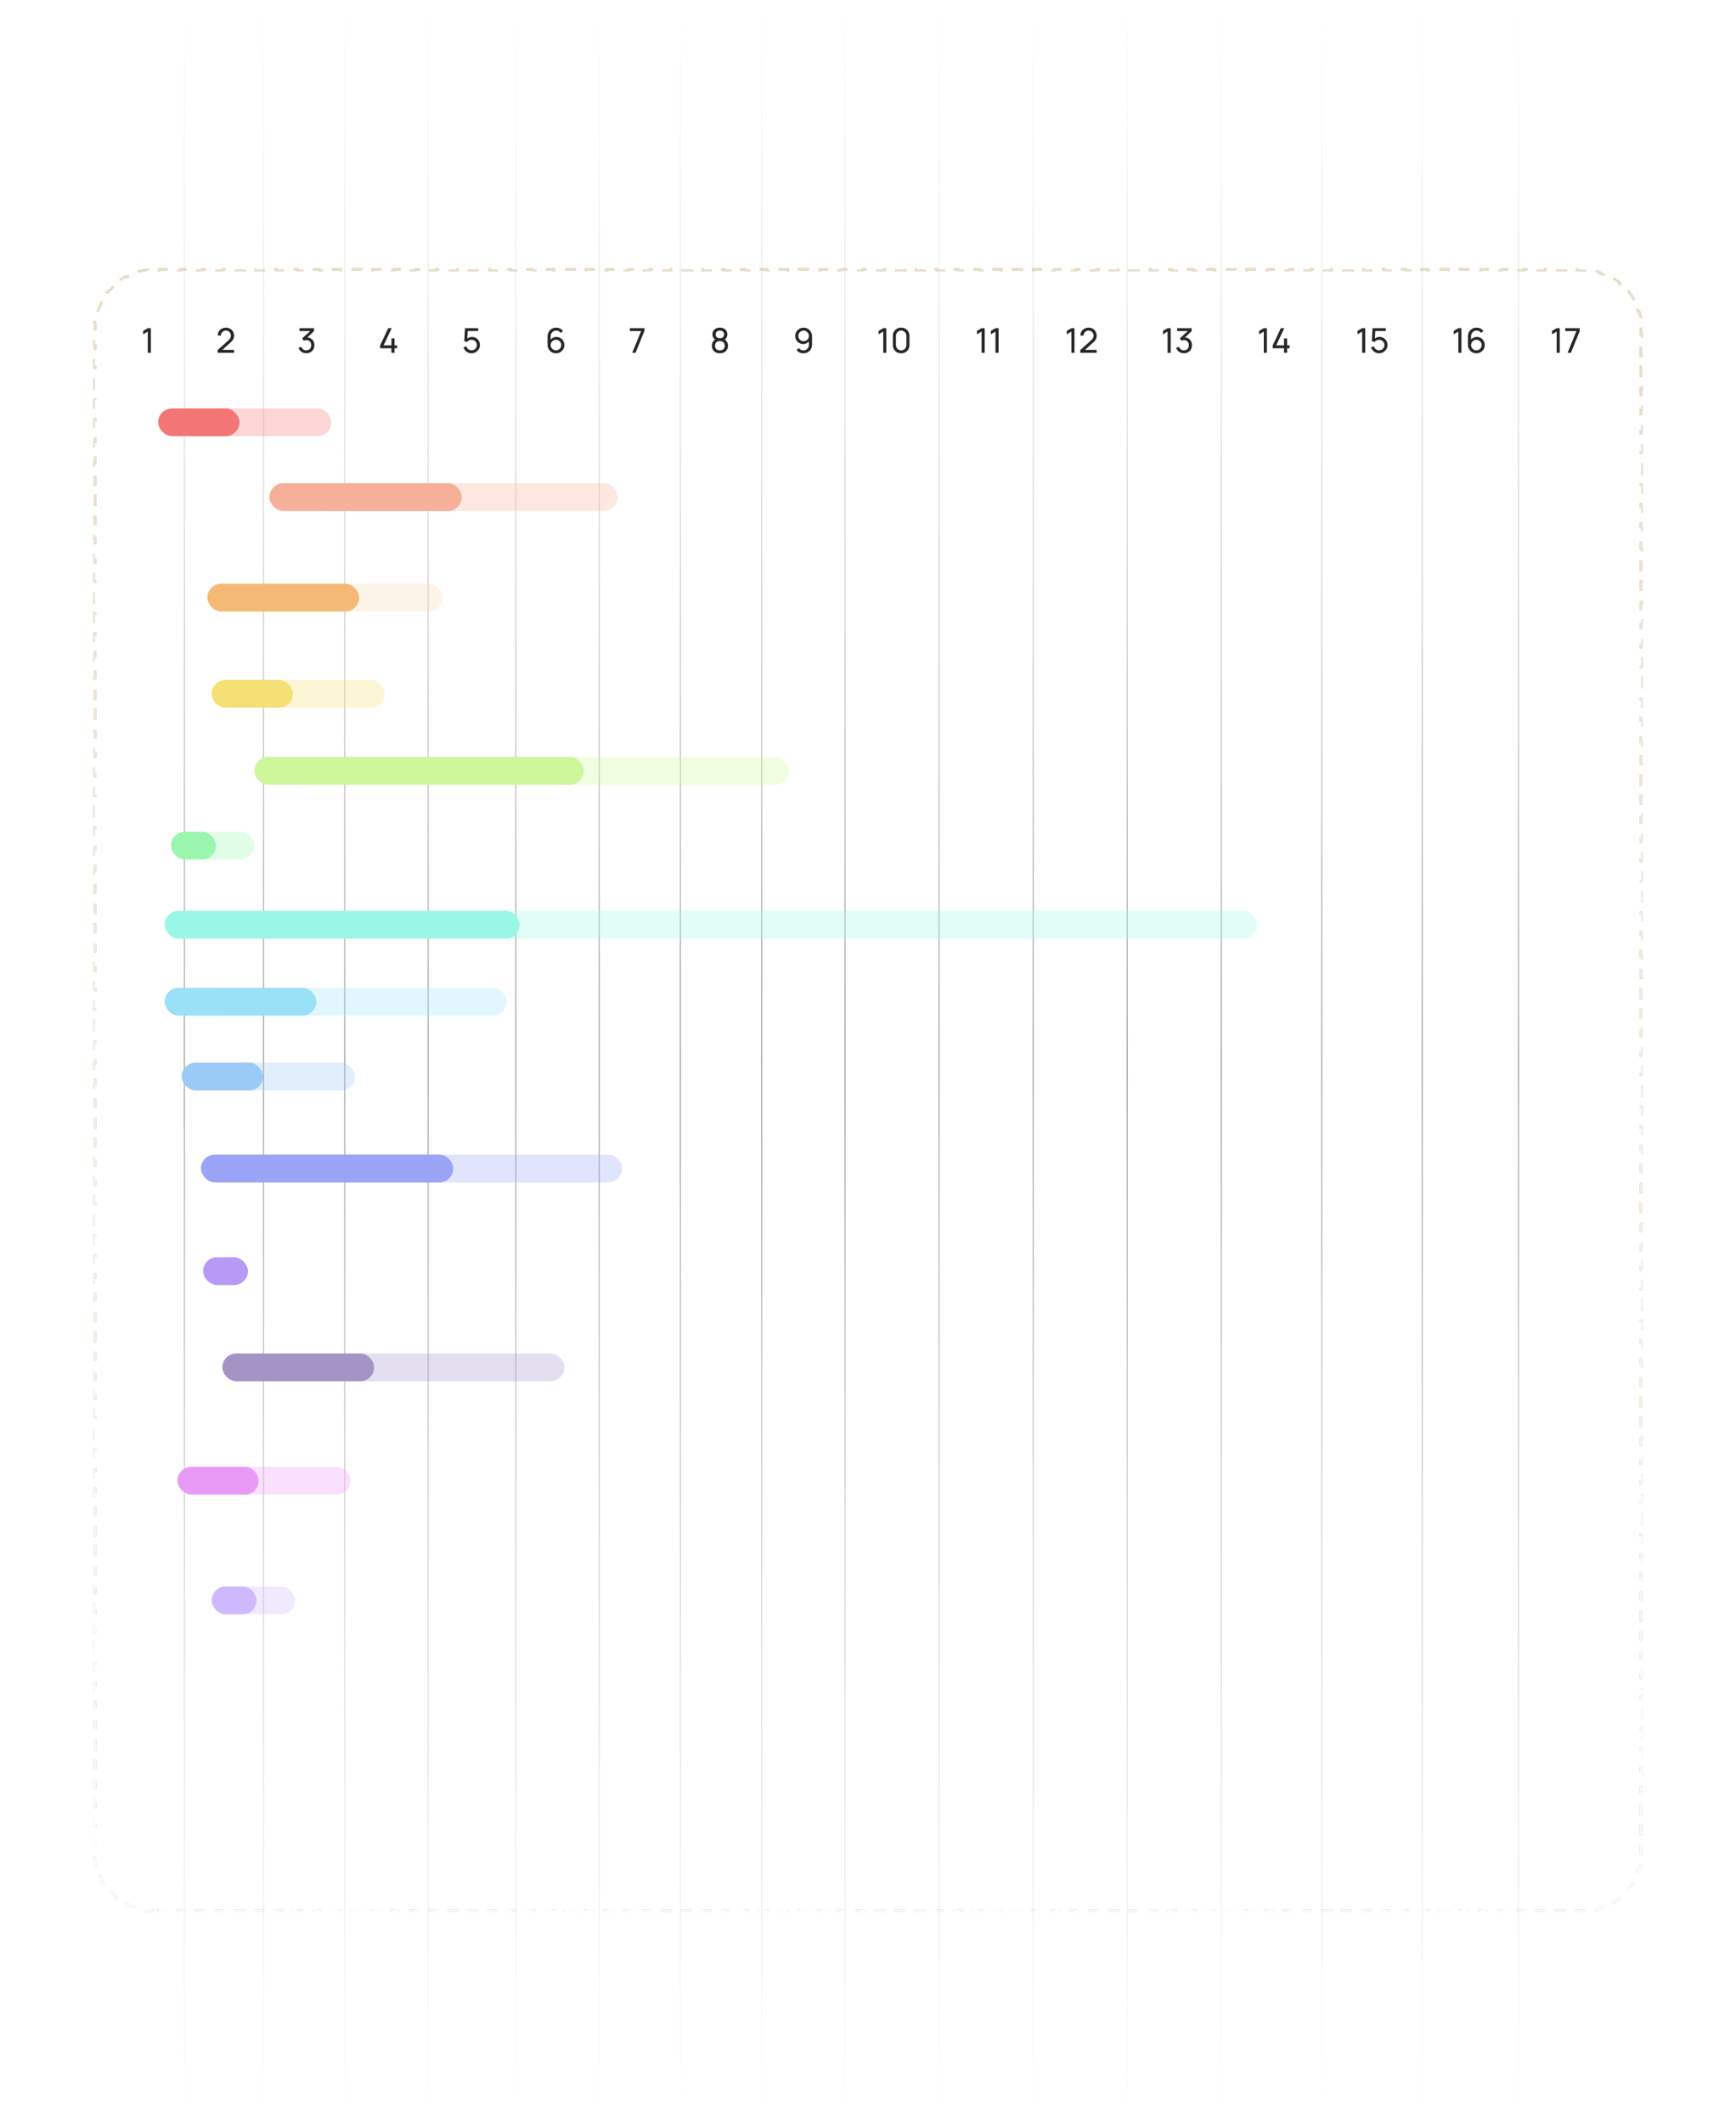 <?xml version="1.0" encoding="UTF-8"?> <svg xmlns="http://www.w3.org/2000/svg" width="812" height="993" viewBox="0 0 812 993" fill="none"> <g filter="url(#filter0_d)"> <path d="M44 164C44 143.013 61.013 126 82 126H730C750.987 126 768 143.013 768 164V856C768 876.987 750.987 894 730 894H82C61.013 894 44 876.987 44 856V164Z" fill="white"></path> </g> <path d="M72 893.5C71.09 893.5 70.19 893.456 69.303 893.369L69.254 893.867C67.4 893.687 65.6 893.325 63.869 892.801L64.014 892.323C62.275 891.796 60.609 891.101 59.035 890.258L58.799 890.699C57.176 889.83 55.648 888.805 54.237 887.645L54.554 887.259C53.162 886.115 51.885 884.838 50.741 883.446L50.355 883.763C49.195 882.352 48.17 880.824 47.301 879.201L47.742 878.965C46.899 877.391 46.204 875.725 45.677 873.986L45.199 874.131C44.675 872.401 44.313 870.6 44.133 868.746L44.63 868.697C44.544 867.81 44.5 866.91 44.5 866V863.493H44V858.479H44.5V853.465H44V848.451H44.5V843.437H44V838.423H44.5V833.408H44V828.394H44.5V823.38H44V818.366H44.5V813.352H44V808.338H44.5V803.324H44V798.31H44.5V793.296H44V788.282H44.5V783.268H44V778.254H44.5V773.239H44V768.225H44.5V763.211H44V758.197H44.5V753.183H44V748.169H44.5V743.155H44V738.141H44.5V733.127H44V728.113H44.5V723.099H44V718.085H44.5V713.07H44V708.056H44.5V703.042H44V698.028H44.5V693.014H44V688H44.5V682.986H44V677.972H44.5V672.958H44V667.944H44.5V662.93H44V657.916H44.5V652.901H44V647.887H44.5V642.873H44V637.859H44.5V632.845H44V627.831H44.5V622.817H44V617.803H44.5V612.789H44V607.775H44.5V602.761H44V597.746H44.5V592.732H44V587.718H44.5V582.704H44V577.69H44.5V572.676H44V567.662H44.5V562.648H44V557.634H44.5V552.62H44V547.605H44.5V542.591H44V537.577H44.5V532.563H44V527.549H44.5V522.535H44V517.521H44.5V512.507H44V507.493H44.5V502.479H44V497.464H44.5V492.45H44V487.436H44.5V482.422H44V477.408H44.5V472.394H44V467.38H44.5V462.366H44V457.352H44.5V452.338H44V447.323H44.5V442.309H44V437.295H44.5V432.281H44V427.267H44.5V422.253H44V417.239H44.5V412.225H44V407.211H44.5V402.197H44V397.182H44.5V392.168H44V387.154H44.5V382.14H44V377.126H44.5V372.112H44V367.098H44.5V362.084H44V357.07H44.5V352.056H44V347.042H44.5V342.027H44V337.013H44.5V331.999H44V326.985H44.5V321.971H44V316.957H44.5V311.943H44V306.929H44.5V301.915H44V296.9H44.5V291.886H44V286.872H44.5V281.858H44V276.844H44.5V271.83H44V266.816H44.5V261.802H44V256.788H44.5V251.774H44V246.76H44.5V241.745H44V236.731H44.5V231.717H44V226.703H44.5V221.689H44V216.675H44.5V211.661H44V206.647H44.5V201.633H44V196.619H44.5V191.604H44V186.59H44.5V181.576H44V176.562H44.5V171.548H44V166.534H44.5V161.52H44V156.506H44.5V154C44.5 153.09 44.544 152.19 44.63 151.303L44.133 151.254C44.313 149.4 44.675 147.599 45.199 145.869L45.677 146.014C46.204 144.275 46.899 142.609 47.742 141.035L47.301 140.799C48.17 139.176 49.195 137.648 50.355 136.237L50.741 136.554C51.885 135.162 53.162 133.885 54.554 132.741L54.237 132.355C55.648 131.195 57.176 130.17 58.798 129.301L59.035 129.742C60.609 128.899 62.275 128.204 64.014 127.677L63.869 127.199C65.6 126.675 67.4 126.313 69.254 126.133L69.303 126.631C70.19 126.544 71.09 126.5 72 126.5H74.493V126H79.478V126.5H84.463V126H89.448V126.5H94.433V126H99.418V126.5H104.403V126H109.388V126.5H114.373V126H119.358V126.5H124.343V126H129.328V126.5H134.313V126H139.298V126.5H144.284V126H149.269V126.5H154.254V126H159.239V126.5H164.224V126H169.209V126.5H174.194V126H179.179V126.5H184.164V126H189.149V126.5H194.134V126H199.119V126.5H204.104V126H209.09V126.5H214.075V126H219.06V126.5H224.045V126H229.03V126.5H234.015V126H239V126.5H243.985V126H248.97V126.5H253.955V126H258.94V126.5H263.925V126H268.91V126.5H273.896V126H278.881V126.5H283.866V126H288.851V126.5H293.836V126H298.821V126.5H303.806V126H308.791V126.5H313.776V126H318.761V126.5H323.746V126H328.731V126.5H333.716V126H338.702V126.5H343.687V126H348.672V126.5H353.657V126H358.642V126.5H363.627V126H368.612V126.5H373.597V126H378.582V126.5H383.567V126H388.552V126.5H393.537V126H398.522V126.5H403.508V126H408.493V126.5H413.478V126H418.463V126.5H423.448V126H428.433V126.5H433.418V126H438.403V126.5H443.388V126H448.373V126.5H453.358V126H458.343V126.5H463.328V126H468.314V126.5H473.299V126H478.284V126.5H483.269V126H488.254V126.5H493.239V126H498.224V126.5H503.209V126H508.194V126.5H513.179V126H518.164V126.5H523.149V126H528.134V126.5H533.12V126H538.105V126.5H543.09V126H548.075V126.5H553.06V126H558.045V126.5H563.03V126H568.015V126.5H573V126H577.985V126.5H582.97V126H587.955V126.5H592.94V126H597.925V126.5H602.911V126H607.896V126.5H612.881V126H617.866V126.5H622.851V126H627.836V126.5H632.821V126H637.806V126.5H642.791V126H647.776V126.5H652.761V126H657.746V126.5H662.731V126H667.716V126.5H672.701V126H677.686V126.5H682.671V126H687.656V126.5H692.641V126H697.626V126.5H702.611V126H707.596V126.5H712.582V126H717.567V126.5H722.552V126H727.537V126.5H732.522V126H737.507V126.5H740C740.91 126.5 741.81 126.544 742.697 126.631L742.745 126.133C744.599 126.313 746.401 126.675 748.131 127.199L747.986 127.677C749.725 128.204 751.391 128.899 752.965 129.742L753.201 129.301C754.824 130.17 756.352 131.195 757.763 132.355L757.446 132.741C758.838 133.885 760.115 135.162 761.259 136.554L761.645 136.237C762.805 137.648 763.83 139.176 764.699 140.799L764.258 141.035C765.101 142.609 765.796 144.275 766.323 146.014L766.801 145.869C767.325 147.599 767.687 149.4 767.867 151.254L767.369 151.303C767.456 152.19 767.5 153.09 767.5 154V156.507H768V161.521H767.5V166.535H768V171.549H767.5V176.563H768V181.577H767.5V186.592H768V191.606H767.5V196.62H768V201.634H767.5V206.648H768V211.662H767.5V216.676H768V221.69H767.5V226.704H768V231.718H767.5V236.732H768V241.746H767.5V246.761H768V251.775H767.5V256.789H768V261.803H767.5V266.817H768V271.831H767.5V276.845H768V281.859H767.5V286.873H768V291.887H767.5V296.901H768V301.915H767.5V306.93H768V311.944H767.5V316.958H768V321.972H767.5V326.986H768V332H767.5V337.014H768V342.028H767.5V347.042H768V352.056H767.5V357.07H768V362.084H767.5V367.099H768V372.113H767.5V377.127H768V382.141H767.5V387.155H768V392.169H767.5V397.183H768V402.197H767.5V407.211H768V412.225H767.5V417.239H768V422.254H767.5V427.268H768V432.282H767.5V437.296H768V442.31H767.5V447.324H768V452.338H767.5V457.352H768V462.366H767.5V467.38H768V472.395H767.5V477.409H768V482.423H767.5V487.437H768V492.451H767.5V497.465H768V502.479H767.5V507.493H768V512.507H767.5V517.521H768V522.536H767.5V527.55H768V532.564H767.5V537.578H768V542.592H767.5V547.606H768V552.62H767.5V557.634H768V562.648H767.5V567.662H768V572.677H767.5V577.691H768V582.705H767.5V587.719H768V592.733H767.5V597.747H768V602.761H767.5V607.775H768V612.789H767.5V617.803H768V622.818H767.5V627.832H768V632.846H767.5V637.86H768V642.874H767.5V647.888H768V652.902H767.5V657.916H768V662.93H767.5V667.944H768V672.958H767.5V677.973H768V682.987H767.5V688.001H768V693.015H767.5V698.029H768V703.043H767.5V708.057H768V713.071H767.5V718.085H768V723.099H767.5V728.114H768V733.128H767.5V738.142H768V743.156H767.5V748.17H768V753.184H767.5V758.198H768V763.212H767.5V768.226H768V773.24H767.5V778.255H768V783.269H767.5V788.283H768V793.297H767.5V798.311H768V803.325H767.5V808.339H768V813.353H767.5V818.367H768V823.381H767.5V828.396H768V833.41H767.5V838.424H768V843.438H767.5V848.452H768V853.466H767.5V858.48H768V863.494H767.5V866C767.5 866.91 767.456 867.81 767.369 868.697L767.867 868.746C767.687 870.599 767.325 872.401 766.801 874.131L766.323 873.986C765.796 875.725 765.101 877.391 764.258 878.965L764.699 879.201C763.83 880.824 762.805 882.352 761.645 883.763L761.259 883.446C760.115 884.838 758.838 886.115 757.446 887.259L757.763 887.645C756.352 888.805 754.824 889.83 753.201 890.699L752.965 890.258C751.391 891.101 749.725 891.796 747.986 892.323L748.131 892.801C746.401 893.325 744.6 893.687 742.746 893.867L742.697 893.369C741.81 893.456 740.91 893.5 740 893.5H737.507V894H732.522V893.5H727.537V894H722.552V893.5H717.567V894H712.582V893.5H707.597V894H702.612V893.5H697.627V894H692.642V893.5H687.657V894H682.672V893.5H677.687V894H672.701V893.5H667.716V894H662.731V893.5H657.746V894H652.761V893.5H647.776V894H642.791V893.5H637.806V894H632.821V893.5H627.836V894H622.851V893.5H617.866V894H612.881V893.5H607.895V894H602.91V893.5H597.925V894H592.94V893.5H587.955V894H582.97V893.5H577.985V894H573V893.5H568.015V894H563.03V893.5H558.045V894H553.06V893.5H548.075V894H543.089V893.5H538.104V894H533.119V893.5H528.134V894H523.149V893.5H518.164V894H513.179V893.5H508.194V894H503.209V893.5H498.224V894H493.239V893.5H488.254V894H483.269V893.5H478.283V894H473.298V893.5H468.313V894H463.328V893.5H458.343V894H453.358V893.5H448.373V894H443.388V893.5H438.403V894H433.418V893.5H428.433V894H423.448V893.5H418.463V894H413.477V893.5H408.492V894H403.507V893.5H398.522V894H393.537V893.5H388.552V894H383.567V893.5H378.582V894H373.597V893.5H368.612V894H363.627V893.5H358.642V894H353.657V893.5H348.671V894H343.686V893.5H338.701V894H333.716V893.5H328.731V894H323.746V893.5H318.761V894H313.776V893.5H308.791V894H303.806V893.5H298.821V894H293.836V893.5H288.851V894H283.865V893.5H278.88V894H273.895V893.5H268.91V894H263.925V893.5H258.94V894H253.955V893.5H248.97V894H243.985V893.5H239V894H234.015V893.5H229.03V894H224.045V893.5H219.06V894H214.074V893.5H209.089V894H204.104V893.5H199.119V894H194.134V893.5H189.149V894H184.164V893.5H179.179V894H174.194V893.5H169.209V894H164.224V893.5H159.239V894H154.254V893.5H149.269V894H144.284V893.5H139.299V894H134.314V893.5H129.329V894H124.344V893.5H119.359V894H114.374V893.5H109.388V894H104.403V893.5H99.418V894H94.433V893.5H89.448V894H84.463V893.5H79.478V894H74.493V893.5H72Z" fill="white"></path> <path d="M72 893.5C71.09 893.5 70.19 893.456 69.303 893.369L69.254 893.867C67.4 893.687 65.6 893.325 63.869 892.801L64.014 892.323C62.275 891.796 60.609 891.101 59.035 890.258L58.799 890.699C57.176 889.83 55.648 888.805 54.237 887.645L54.554 887.259C53.162 886.115 51.885 884.838 50.741 883.446L50.355 883.763C49.195 882.352 48.17 880.824 47.301 879.201L47.742 878.965C46.899 877.391 46.204 875.725 45.677 873.986L45.199 874.131C44.675 872.401 44.313 870.6 44.133 868.746L44.63 868.697C44.544 867.81 44.5 866.91 44.5 866V863.493H44V858.479H44.5V853.465H44V848.451H44.5V843.437H44V838.423H44.5V833.408H44V828.394H44.5V823.38H44V818.366H44.5V813.352H44V808.338H44.5V803.324H44V798.31H44.5V793.296H44V788.282H44.5V783.268H44V778.254H44.5V773.239H44V768.225H44.5V763.211H44V758.197H44.5V753.183H44V748.169H44.5V743.155H44V738.141H44.5V733.127H44V728.113H44.5V723.099H44V718.085H44.5V713.07H44V708.056H44.5V703.042H44V698.028H44.5V693.014H44V688H44.5V682.986H44V677.972H44.5V672.958H44V667.944H44.5V662.93H44V657.916H44.5V652.901H44V647.887H44.5V642.873H44V637.859H44.5V632.845H44V627.831H44.5V622.817H44V617.803H44.5V612.789H44V607.775H44.5V602.761H44V597.746H44.5V592.732H44V587.718H44.5V582.704H44V577.69H44.5V572.676H44V567.662H44.5V562.648H44V557.634H44.5V552.62H44V547.605H44.5V542.591H44V537.577H44.5V532.563H44V527.549H44.5V522.535H44V517.521H44.5V512.507H44V507.493H44.5V502.479H44V497.464H44.5V492.45H44V487.436H44.5V482.422H44V477.408H44.5V472.394H44V467.38H44.5V462.366H44V457.352H44.5V452.338H44V447.323H44.5V442.309H44V437.295H44.5V432.281H44V427.267H44.5V422.253H44V417.239H44.5V412.225H44V407.211H44.5V402.197H44V397.182H44.5V392.168H44V387.154H44.5V382.14H44V377.126H44.5V372.112H44V367.098H44.5V362.084H44V357.07H44.5V352.056H44V347.042H44.5V342.027H44V337.013H44.5V331.999H44V326.985H44.5V321.971H44V316.957H44.5V311.943H44V306.929H44.5V301.915H44V296.9H44.5V291.886H44V286.872H44.5V281.858H44V276.844H44.5V271.83H44V266.816H44.5V261.802H44V256.788H44.5V251.774H44V246.76H44.5V241.745H44V236.731H44.5V231.717H44V226.703H44.5V221.689H44V216.675H44.5V211.661H44V206.647H44.5V201.633H44V196.619H44.5V191.604H44V186.59H44.5V181.576H44V176.562H44.5V171.548H44V166.534H44.5V161.52H44V156.506H44.5V154C44.5 153.09 44.544 152.19 44.63 151.303L44.133 151.254C44.313 149.4 44.675 147.599 45.199 145.869L45.677 146.014C46.204 144.275 46.899 142.609 47.742 141.035L47.301 140.799C48.17 139.176 49.195 137.648 50.355 136.237L50.741 136.554C51.885 135.162 53.162 133.885 54.554 132.741L54.237 132.355C55.648 131.195 57.176 130.17 58.798 129.301L59.035 129.742C60.609 128.899 62.275 128.204 64.014 127.677L63.869 127.199C65.6 126.675 67.4 126.313 69.254 126.133L69.303 126.631C70.19 126.544 71.09 126.5 72 126.5H74.493V126H79.478V126.5H84.463V126H89.448V126.5H94.433V126H99.418V126.5H104.403V126H109.388V126.5H114.373V126H119.358V126.5H124.343V126H129.328V126.5H134.313V126H139.298V126.5H144.284V126H149.269V126.5H154.254V126H159.239V126.5H164.224V126H169.209V126.5H174.194V126H179.179V126.5H184.164V126H189.149V126.5H194.134V126H199.119V126.5H204.104V126H209.09V126.5H214.075V126H219.06V126.5H224.045V126H229.03V126.5H234.015V126H239V126.5H243.985V126H248.97V126.5H253.955V126H258.94V126.5H263.925V126H268.91V126.5H273.896V126H278.881V126.5H283.866V126H288.851V126.5H293.836V126H298.821V126.5H303.806V126H308.791V126.5H313.776V126H318.761V126.5H323.746V126H328.731V126.5H333.716V126H338.702V126.5H343.687V126H348.672V126.5H353.657V126H358.642V126.5H363.627V126H368.612V126.5H373.597V126H378.582V126.5H383.567V126H388.552V126.5H393.537V126H398.522V126.5H403.508V126H408.493V126.5H413.478V126H418.463V126.5H423.448V126H428.433V126.5H433.418V126H438.403V126.5H443.388V126H448.373V126.5H453.358V126H458.343V126.5H463.328V126H468.314V126.5H473.299V126H478.284V126.5H483.269V126H488.254V126.5H493.239V126H498.224V126.5H503.209V126H508.194V126.5H513.179V126H518.164V126.5H523.149V126H528.134V126.5H533.12V126H538.105V126.5H543.09V126H548.075V126.5H553.06V126H558.045V126.5H563.03V126H568.015V126.5H573V126H577.985V126.5H582.97V126H587.955V126.5H592.94V126H597.925V126.5H602.911V126H607.896V126.5H612.881V126H617.866V126.5H622.851V126H627.836V126.5H632.821V126H637.806V126.5H642.791V126H647.776V126.5H652.761V126H657.746V126.5H662.731V126H667.716V126.5H672.701V126H677.686V126.5H682.671V126H687.656V126.5H692.641V126H697.626V126.5H702.611V126H707.596V126.5H712.582V126H717.567V126.5H722.552V126H727.537V126.5H732.522V126H737.507V126.5H740C740.91 126.5 741.81 126.544 742.697 126.631L742.745 126.133C744.599 126.313 746.401 126.675 748.131 127.199L747.986 127.677C749.725 128.204 751.391 128.899 752.965 129.742L753.201 129.301C754.824 130.17 756.352 131.195 757.763 132.355L757.446 132.741C758.838 133.885 760.115 135.162 761.259 136.554L761.645 136.237C762.805 137.648 763.83 139.176 764.699 140.799L764.258 141.035C765.101 142.609 765.796 144.275 766.323 146.014L766.801 145.869C767.325 147.599 767.687 149.4 767.867 151.254L767.369 151.303C767.456 152.19 767.5 153.09 767.5 154V156.507H768V161.521H767.5V166.535H768V171.549H767.5V176.563H768V181.577H767.5V186.592H768V191.606H767.5V196.62H768V201.634H767.5V206.648H768V211.662H767.5V216.676H768V221.69H767.5V226.704H768V231.718H767.5V236.732H768V241.746H767.5V246.761H768V251.775H767.5V256.789H768V261.803H767.5V266.817H768V271.831H767.5V276.845H768V281.859H767.5V286.873H768V291.887H767.5V296.901H768V301.915H767.5V306.93H768V311.944H767.5V316.958H768V321.972H767.5V326.986H768V332H767.5V337.014H768V342.028H767.5V347.042H768V352.056H767.5V357.07H768V362.084H767.5V367.099H768V372.113H767.5V377.127H768V382.141H767.5V387.155H768V392.169H767.5V397.183H768V402.197H767.5V407.211H768V412.225H767.5V417.239H768V422.254H767.5V427.268H768V432.282H767.5V437.296H768V442.31H767.5V447.324H768V452.338H767.5V457.352H768V462.366H767.5V467.38H768V472.395H767.5V477.409H768V482.423H767.5V487.437H768V492.451H767.5V497.465H768V502.479H767.5V507.493H768V512.507H767.5V517.521H768V522.536H767.5V527.55H768V532.564H767.5V537.578H768V542.592H767.5V547.606H768V552.62H767.5V557.634H768V562.648H767.5V567.662H768V572.677H767.5V577.691H768V582.705H767.5V587.719H768V592.733H767.5V597.747H768V602.761H767.5V607.775H768V612.789H767.5V617.803H768V622.818H767.5V627.832H768V632.846H767.5V637.86H768V642.874H767.5V647.888H768V652.902H767.5V657.916H768V662.93H767.5V667.944H768V672.958H767.5V677.973H768V682.987H767.5V688.001H768V693.015H767.5V698.029H768V703.043H767.5V708.057H768V713.071H767.5V718.085H768V723.099H767.5V728.114H768V733.128H767.5V738.142H768V743.156H767.5V748.17H768V753.184H767.5V758.198H768V763.212H767.5V768.226H768V773.24H767.5V778.255H768V783.269H767.5V788.283H768V793.297H767.5V798.311H768V803.325H767.5V808.339H768V813.353H767.5V818.367H768V823.381H767.5V828.396H768V833.41H767.5V838.424H768V843.438H767.5V848.452H768V853.466H767.5V858.48H768V863.494H767.5V866C767.5 866.91 767.456 867.81 767.369 868.697L767.867 868.746C767.687 870.599 767.325 872.401 766.801 874.131L766.323 873.986C765.796 875.725 765.101 877.391 764.258 878.965L764.699 879.201C763.83 880.824 762.805 882.352 761.645 883.763L761.259 883.446C760.115 884.838 758.838 886.115 757.446 887.259L757.763 887.645C756.352 888.805 754.824 889.83 753.201 890.699L752.965 890.258C751.391 891.101 749.725 891.796 747.986 892.323L748.131 892.801C746.401 893.325 744.6 893.687 742.746 893.867L742.697 893.369C741.81 893.456 740.91 893.5 740 893.5H737.507V894H732.522V893.5H727.537V894H722.552V893.5H717.567V894H712.582V893.5H707.597V894H702.612V893.5H697.627V894H692.642V893.5H687.657V894H682.672V893.5H677.687V894H672.701V893.5H667.716V894H662.731V893.5H657.746V894H652.761V893.5H647.776V894H642.791V893.5H637.806V894H632.821V893.5H627.836V894H622.851V893.5H617.866V894H612.881V893.5H607.895V894H602.91V893.5H597.925V894H592.94V893.5H587.955V894H582.97V893.5H577.985V894H573V893.5H568.015V894H563.03V893.5H558.045V894H553.06V893.5H548.075V894H543.089V893.5H538.104V894H533.119V893.5H528.134V894H523.149V893.5H518.164V894H513.179V893.5H508.194V894H503.209V893.5H498.224V894H493.239V893.5H488.254V894H483.269V893.5H478.283V894H473.298V893.5H468.313V894H463.328V893.5H458.343V894H453.358V893.5H448.373V894H443.388V893.5H438.403V894H433.418V893.5H428.433V894H423.448V893.5H418.463V894H413.477V893.5H408.492V894H403.507V893.5H398.522V894H393.537V893.5H388.552V894H383.567V893.5H378.582V894H373.597V893.5H368.612V894H363.627V893.5H358.642V894H353.657V893.5H348.671V894H343.686V893.5H338.701V894H333.716V893.5H328.731V894H323.746V893.5H318.761V894H313.776V893.5H308.791V894H303.806V893.5H298.821V894H293.836V893.5H288.851V894H283.865V893.5H278.88V894H273.895V893.5H268.91V894H263.925V893.5H258.94V894H253.955V893.5H248.97V894H243.985V893.5H239V894H234.015V893.5H229.03V894H224.045V893.5H219.06V894H214.074V893.5H209.089V894H204.104V893.5H199.119V894H194.134V893.5H189.149V894H184.164V893.5H179.179V894H174.194V893.5H169.209V894H164.224V893.5H159.239V894H154.254V893.5H149.269V894H144.284V893.5H139.299V894H134.314V893.5H129.329V894H124.344V893.5H119.359V894H114.374V893.5H109.388V894H104.403V893.5H99.418V894H94.433V893.5H89.448V894H84.463V893.5H79.478V894H74.493V893.5H72Z" stroke="#BE995F" stroke-dasharray="5 5"></path> <path d="M72 893.5C71.09 893.5 70.19 893.456 69.303 893.369L69.254 893.867C67.4 893.687 65.6 893.325 63.869 892.801L64.014 892.323C62.275 891.796 60.609 891.101 59.035 890.258L58.799 890.699C57.176 889.83 55.648 888.805 54.237 887.645L54.554 887.259C53.162 886.115 51.885 884.838 50.741 883.446L50.355 883.763C49.195 882.352 48.17 880.824 47.301 879.201L47.742 878.965C46.899 877.391 46.204 875.725 45.677 873.986L45.199 874.131C44.675 872.401 44.313 870.6 44.133 868.746L44.63 868.697C44.544 867.81 44.5 866.91 44.5 866V863.493H44V858.479H44.5V853.465H44V848.451H44.5V843.437H44V838.423H44.5V833.408H44V828.394H44.5V823.38H44V818.366H44.5V813.352H44V808.338H44.5V803.324H44V798.31H44.5V793.296H44V788.282H44.5V783.268H44V778.254H44.5V773.239H44V768.225H44.5V763.211H44V758.197H44.5V753.183H44V748.169H44.5V743.155H44V738.141H44.5V733.127H44V728.113H44.5V723.099H44V718.085H44.5V713.07H44V708.056H44.5V703.042H44V698.028H44.5V693.014H44V688H44.5V682.986H44V677.972H44.5V672.958H44V667.944H44.5V662.93H44V657.916H44.5V652.901H44V647.887H44.5V642.873H44V637.859H44.5V632.845H44V627.831H44.5V622.817H44V617.803H44.5V612.789H44V607.775H44.5V602.761H44V597.746H44.5V592.732H44V587.718H44.5V582.704H44V577.69H44.5V572.676H44V567.662H44.5V562.648H44V557.634H44.5V552.62H44V547.605H44.5V542.591H44V537.577H44.5V532.563H44V527.549H44.5V522.535H44V517.521H44.5V512.507H44V507.493H44.5V502.479H44V497.464H44.5V492.45H44V487.436H44.5V482.422H44V477.408H44.5V472.394H44V467.38H44.5V462.366H44V457.352H44.5V452.338H44V447.323H44.5V442.309H44V437.295H44.5V432.281H44V427.267H44.5V422.253H44V417.239H44.5V412.225H44V407.211H44.5V402.197H44V397.182H44.5V392.168H44V387.154H44.5V382.14H44V377.126H44.5V372.112H44V367.098H44.5V362.084H44V357.07H44.5V352.056H44V347.042H44.5V342.027H44V337.013H44.5V331.999H44V326.985H44.5V321.971H44V316.957H44.5V311.943H44V306.929H44.5V301.915H44V296.9H44.5V291.886H44V286.872H44.5V281.858H44V276.844H44.5V271.83H44V266.816H44.5V261.802H44V256.788H44.5V251.774H44V246.76H44.5V241.745H44V236.731H44.5V231.717H44V226.703H44.5V221.689H44V216.675H44.5V211.661H44V206.647H44.5V201.633H44V196.619H44.5V191.604H44V186.59H44.5V181.576H44V176.562H44.5V171.548H44V166.534H44.5V161.52H44V156.506H44.5V154C44.5 153.09 44.544 152.19 44.63 151.303L44.133 151.254C44.313 149.4 44.675 147.599 45.199 145.869L45.677 146.014C46.204 144.275 46.899 142.609 47.742 141.035L47.301 140.799C48.17 139.176 49.195 137.648 50.355 136.237L50.741 136.554C51.885 135.162 53.162 133.885 54.554 132.741L54.237 132.355C55.648 131.195 57.176 130.17 58.798 129.301L59.035 129.742C60.609 128.899 62.275 128.204 64.014 127.677L63.869 127.199C65.6 126.675 67.4 126.313 69.254 126.133L69.303 126.631C70.19 126.544 71.09 126.5 72 126.5H74.493V126H79.478V126.5H84.463V126H89.448V126.5H94.433V126H99.418V126.5H104.403V126H109.388V126.5H114.373V126H119.358V126.5H124.343V126H129.328V126.5H134.313V126H139.298V126.5H144.284V126H149.269V126.5H154.254V126H159.239V126.5H164.224V126H169.209V126.5H174.194V126H179.179V126.5H184.164V126H189.149V126.5H194.134V126H199.119V126.5H204.104V126H209.09V126.5H214.075V126H219.06V126.5H224.045V126H229.03V126.5H234.015V126H239V126.5H243.985V126H248.97V126.5H253.955V126H258.94V126.5H263.925V126H268.91V126.5H273.896V126H278.881V126.5H283.866V126H288.851V126.5H293.836V126H298.821V126.5H303.806V126H308.791V126.5H313.776V126H318.761V126.5H323.746V126H328.731V126.5H333.716V126H338.702V126.5H343.687V126H348.672V126.5H353.657V126H358.642V126.5H363.627V126H368.612V126.5H373.597V126H378.582V126.5H383.567V126H388.552V126.5H393.537V126H398.522V126.5H403.508V126H408.493V126.5H413.478V126H418.463V126.5H423.448V126H428.433V126.5H433.418V126H438.403V126.5H443.388V126H448.373V126.5H453.358V126H458.343V126.5H463.328V126H468.314V126.5H473.299V126H478.284V126.5H483.269V126H488.254V126.5H493.239V126H498.224V126.5H503.209V126H508.194V126.5H513.179V126H518.164V126.5H523.149V126H528.134V126.5H533.12V126H538.105V126.5H543.09V126H548.075V126.5H553.06V126H558.045V126.5H563.03V126H568.015V126.5H573V126H577.985V126.5H582.97V126H587.955V126.5H592.94V126H597.925V126.5H602.911V126H607.896V126.5H612.881V126H617.866V126.5H622.851V126H627.836V126.5H632.821V126H637.806V126.5H642.791V126H647.776V126.5H652.761V126H657.746V126.5H662.731V126H667.716V126.5H672.701V126H677.686V126.5H682.671V126H687.656V126.5H692.641V126H697.626V126.5H702.611V126H707.596V126.5H712.582V126H717.567V126.5H722.552V126H727.537V126.5H732.522V126H737.507V126.5H740C740.91 126.5 741.81 126.544 742.697 126.631L742.745 126.133C744.599 126.313 746.401 126.675 748.131 127.199L747.986 127.677C749.725 128.204 751.391 128.899 752.965 129.742L753.201 129.301C754.824 130.17 756.352 131.195 757.763 132.355L757.446 132.741C758.838 133.885 760.115 135.162 761.259 136.554L761.645 136.237C762.805 137.648 763.83 139.176 764.699 140.799L764.258 141.035C765.101 142.609 765.796 144.275 766.323 146.014L766.801 145.869C767.325 147.599 767.687 149.4 767.867 151.254L767.369 151.303C767.456 152.19 767.5 153.09 767.5 154V156.507H768V161.521H767.5V166.535H768V171.549H767.5V176.563H768V181.577H767.5V186.592H768V191.606H767.5V196.62H768V201.634H767.5V206.648H768V211.662H767.5V216.676H768V221.69H767.5V226.704H768V231.718H767.5V236.732H768V241.746H767.5V246.761H768V251.775H767.5V256.789H768V261.803H767.5V266.817H768V271.831H767.5V276.845H768V281.859H767.5V286.873H768V291.887H767.5V296.901H768V301.915H767.5V306.93H768V311.944H767.5V316.958H768V321.972H767.5V326.986H768V332H767.5V337.014H768V342.028H767.5V347.042H768V352.056H767.5V357.07H768V362.084H767.5V367.099H768V372.113H767.5V377.127H768V382.141H767.5V387.155H768V392.169H767.5V397.183H768V402.197H767.5V407.211H768V412.225H767.5V417.239H768V422.254H767.5V427.268H768V432.282H767.5V437.296H768V442.31H767.5V447.324H768V452.338H767.5V457.352H768V462.366H767.5V467.38H768V472.395H767.5V477.409H768V482.423H767.5V487.437H768V492.451H767.5V497.465H768V502.479H767.5V507.493H768V512.507H767.5V517.521H768V522.536H767.5V527.55H768V532.564H767.5V537.578H768V542.592H767.5V547.606H768V552.62H767.5V557.634H768V562.648H767.5V567.662H768V572.677H767.5V577.691H768V582.705H767.5V587.719H768V592.733H767.5V597.747H768V602.761H767.5V607.775H768V612.789H767.5V617.803H768V622.818H767.5V627.832H768V632.846H767.5V637.86H768V642.874H767.5V647.888H768V652.902H767.5V657.916H768V662.93H767.5V667.944H768V672.958H767.5V677.973H768V682.987H767.5V688.001H768V693.015H767.5V698.029H768V703.043H767.5V708.057H768V713.071H767.5V718.085H768V723.099H767.5V728.114H768V733.128H767.5V738.142H768V743.156H767.5V748.17H768V753.184H767.5V758.198H768V763.212H767.5V768.226H768V773.24H767.5V778.255H768V783.269H767.5V788.283H768V793.297H767.5V798.311H768V803.325H767.5V808.339H768V813.353H767.5V818.367H768V823.381H767.5V828.396H768V833.41H767.5V838.424H768V843.438H767.5V848.452H768V853.466H767.5V858.48H768V863.494H767.5V866C767.5 866.91 767.456 867.81 767.369 868.697L767.867 868.746C767.687 870.599 767.325 872.401 766.801 874.131L766.323 873.986C765.796 875.725 765.101 877.391 764.258 878.965L764.699 879.201C763.83 880.824 762.805 882.352 761.645 883.763L761.259 883.446C760.115 884.838 758.838 886.115 757.446 887.259L757.763 887.645C756.352 888.805 754.824 889.83 753.201 890.699L752.965 890.258C751.391 891.101 749.725 891.796 747.986 892.323L748.131 892.801C746.401 893.325 744.6 893.687 742.746 893.867L742.697 893.369C741.81 893.456 740.91 893.5 740 893.5H737.507V894H732.522V893.5H727.537V894H722.552V893.5H717.567V894H712.582V893.5H707.597V894H702.612V893.5H697.627V894H692.642V893.5H687.657V894H682.672V893.5H677.687V894H672.701V893.5H667.716V894H662.731V893.5H657.746V894H652.761V893.5H647.776V894H642.791V893.5H637.806V894H632.821V893.5H627.836V894H622.851V893.5H617.866V894H612.881V893.5H607.895V894H602.91V893.5H597.925V894H592.94V893.5H587.955V894H582.97V893.5H577.985V894H573V893.5H568.015V894H563.03V893.5H558.045V894H553.06V893.5H548.075V894H543.089V893.5H538.104V894H533.119V893.5H528.134V894H523.149V893.5H518.164V894H513.179V893.5H508.194V894H503.209V893.5H498.224V894H493.239V893.5H488.254V894H483.269V893.5H478.283V894H473.298V893.5H468.313V894H463.328V893.5H458.343V894H453.358V893.5H448.373V894H443.388V893.5H438.403V894H433.418V893.5H428.433V894H423.448V893.5H418.463V894H413.477V893.5H408.492V894H403.507V893.5H398.522V894H393.537V893.5H388.552V894H383.567V893.5H378.582V894H373.597V893.5H368.612V894H363.627V893.5H358.642V894H353.657V893.5H348.671V894H343.686V893.5H338.701V894H333.716V893.5H328.731V894H323.746V893.5H318.761V894H313.776V893.5H308.791V894H303.806V893.5H298.821V894H293.836V893.5H288.851V894H283.865V893.5H278.88V894H273.895V893.5H268.91V894H263.925V893.5H258.94V894H253.955V893.5H248.97V894H243.985V893.5H239V894H234.015V893.5H229.03V894H224.045V893.5H219.06V894H214.074V893.5H209.089V894H204.104V893.5H199.119V894H194.134V893.5H189.149V894H184.164V893.5H179.179V894H174.194V893.5H169.209V894H164.224V893.5H159.239V894H154.254V893.5H149.269V894H144.284V893.5H139.299V894H134.314V893.5H129.329V894H124.344V893.5H119.359V894H114.374V893.5H109.388V894H104.403V893.5H99.418V894H94.433V893.5H89.448V894H84.463V893.5H79.478V894H74.493V893.5H72Z" stroke="url(#paint0_linear)" stroke-dasharray="5 5"></path> <path d="M69.128 165H70.576V153.48H69.128L66.96 154.776V156.368L69.128 155.056V165Z" fill="#272727"></path> <path d="M101.8 164.992H109.456V163.632H103.992L107.704 160.296C108.099 159.944 108.424 159.613 108.68 159.304C108.941 158.989 109.136 158.648 109.264 158.28C109.392 157.912 109.456 157.477 109.456 156.976C109.456 156.267 109.291 155.632 108.96 155.072C108.635 154.507 108.189 154.061 107.624 153.736C107.059 153.405 106.419 153.24 105.704 153.24C104.968 153.24 104.309 153.4 103.728 153.72C103.147 154.035 102.688 154.472 102.352 155.032C102.021 155.587 101.856 156.227 101.856 156.952H103.312C103.307 156.531 103.405 156.144 103.608 155.792C103.816 155.435 104.099 155.147 104.456 154.928C104.813 154.709 105.221 154.6 105.68 154.6C106.123 154.6 106.517 154.704 106.864 154.912C107.216 155.12 107.493 155.403 107.696 155.76C107.899 156.117 108 156.517 108 156.96C108 157.323 107.925 157.677 107.776 158.024C107.632 158.371 107.347 158.733 106.92 159.112L101.808 163.712L101.8 164.992Z" fill="#272727"></path> <path d="M143.28 165.224C143.995 165.224 144.635 165.064 145.2 164.744C145.765 164.424 146.213 163.981 146.544 163.416C146.875 162.845 147.04 162.192 147.04 161.456C147.04 160.784 146.904 160.181 146.632 159.648C146.365 159.115 145.987 158.688 145.496 158.368C145.011 158.048 144.437 157.869 143.776 157.832L146.888 154.848V153.48H140.096V154.84H145.12L141.376 158.224L142.064 159.352C142.245 159.261 142.44 159.189 142.648 159.136C142.856 159.077 143.059 159.048 143.256 159.048C143.949 159.048 144.509 159.272 144.936 159.72C145.363 160.163 145.576 160.741 145.576 161.456C145.576 162.16 145.365 162.736 144.944 163.184C144.528 163.627 143.971 163.853 143.272 163.864C142.76 163.869 142.296 163.733 141.88 163.456C141.469 163.179 141.179 162.773 141.008 162.24L139.64 162.632C139.885 163.432 140.339 164.064 141 164.528C141.667 164.992 142.427 165.224 143.28 165.224Z" fill="#272727"></path> <path d="M183.096 165H184.536V162.88H185.736V161.528H184.536V158.288H183.096V161.528H179.416L183.216 153.48H181.6L177.8 161.528V162.88H183.096V165Z" fill="#272727"></path> <path d="M220.528 165.24C221.243 165.24 221.899 165.067 222.496 164.72C223.099 164.368 223.581 163.901 223.944 163.32C224.307 162.733 224.488 162.085 224.488 161.376C224.488 160.661 224.323 160.019 223.992 159.448C223.661 158.872 223.213 158.419 222.648 158.088C222.083 157.752 221.443 157.584 220.728 157.584C219.917 157.584 219.2 157.832 218.576 158.328L218.784 154.832H223.688V153.48H217.504L217.152 159.504L218.416 159.984C218.624 159.685 218.907 159.429 219.264 159.216C219.627 159.003 220.061 158.896 220.568 158.896C221.016 158.896 221.429 159.005 221.808 159.224C222.187 159.443 222.488 159.741 222.712 160.12C222.941 160.493 223.056 160.912 223.056 161.376C223.056 161.824 222.944 162.237 222.72 162.616C222.501 162.989 222.205 163.291 221.832 163.52C221.459 163.744 221.037 163.856 220.568 163.856C220.035 163.856 219.536 163.691 219.072 163.36C218.613 163.024 218.312 162.573 218.168 162.008L216.8 162.376C216.955 162.936 217.211 163.432 217.568 163.864C217.931 164.296 218.365 164.635 218.872 164.88C219.384 165.12 219.936 165.24 220.528 165.24Z" fill="#272727"></path> <path d="M260.048 165.24C260.763 165.24 261.416 165.069 262.008 164.728C262.605 164.381 263.083 163.917 263.44 163.336C263.797 162.749 263.976 162.099 263.976 161.384C263.976 160.669 263.811 160.027 263.48 159.456C263.155 158.88 262.707 158.424 262.136 158.088C261.571 157.752 260.931 157.584 260.216 157.584C259.699 157.584 259.211 157.691 258.752 157.904C258.299 158.117 257.904 158.408 257.568 158.776V157.208C257.568 156.749 257.677 156.323 257.896 155.928C258.12 155.528 258.429 155.208 258.824 154.968C259.219 154.723 259.669 154.6 260.176 154.6C260.603 154.6 261 154.701 261.368 154.904C261.736 155.101 262.035 155.365 262.264 155.696L263.328 154.752C262.955 154.267 262.493 153.896 261.944 153.64C261.4 153.379 260.811 153.248 260.176 153.248C259.387 153.248 258.688 153.424 258.08 153.776C257.472 154.128 256.992 154.613 256.64 155.232C256.293 155.851 256.12 156.563 256.12 157.368V161.2C256.12 161.968 256.293 162.659 256.64 163.272C256.992 163.88 257.464 164.36 258.056 164.712C258.653 165.064 259.317 165.24 260.048 165.24ZM260.048 163.864C259.589 163.864 259.171 163.752 258.792 163.528C258.419 163.304 258.12 163.005 257.896 162.632C257.677 162.253 257.568 161.837 257.568 161.384C257.568 160.925 257.68 160.509 257.904 160.136C258.128 159.757 258.427 159.456 258.8 159.232C259.179 159.008 259.597 158.896 260.056 158.896C260.515 158.896 260.931 159.008 261.304 159.232C261.683 159.456 261.981 159.757 262.2 160.136C262.424 160.509 262.536 160.925 262.536 161.384C262.536 161.843 262.424 162.261 262.2 162.64C261.976 163.013 261.675 163.312 261.296 163.536C260.923 163.755 260.507 163.864 260.048 163.864Z" fill="#272727"></path> <path d="M295.728 165H297.264L301.4 154.848V153.48H294.64V154.848H299.872L295.728 165Z" fill="#272727"></path> <path d="M336.72 165.24C337.456 165.24 338.107 165.093 338.672 164.8C339.243 164.507 339.688 164.096 340.008 163.568C340.333 163.035 340.496 162.416 340.496 161.712C340.496 161.115 340.368 160.565 340.112 160.064C339.856 159.563 339.48 159.152 338.984 158.832C339.389 158.549 339.693 158.197 339.896 157.776C340.099 157.355 340.2 156.893 340.2 156.392C340.2 155.741 340.051 155.181 339.752 154.712C339.453 154.243 339.043 153.88 338.52 153.624C337.997 153.368 337.397 153.24 336.72 153.24C336.043 153.24 335.443 153.368 334.92 153.624C334.397 153.88 333.987 154.243 333.688 154.712C333.389 155.181 333.24 155.741 333.24 156.392C333.24 156.888 333.344 157.349 333.552 157.776C333.76 158.197 334.064 158.547 334.464 158.824C333.957 159.149 333.579 159.563 333.328 160.064C333.083 160.56 332.96 161.109 332.96 161.712C332.96 162.416 333.12 163.032 333.44 163.56C333.76 164.088 334.203 164.501 334.768 164.8C335.333 165.093 335.984 165.24 336.72 165.24ZM336.72 158.168C336.139 158.168 335.664 158.021 335.296 157.728C334.933 157.429 334.752 156.984 334.752 156.392C334.752 155.8 334.933 155.357 335.296 155.064C335.664 154.765 336.139 154.616 336.72 154.616C337.307 154.616 337.781 154.765 338.144 155.064C338.507 155.357 338.688 155.8 338.688 156.392C338.688 156.984 338.507 157.429 338.144 157.728C337.781 158.021 337.307 158.168 336.72 158.168ZM336.72 163.88C336.048 163.88 335.504 163.696 335.088 163.328C334.672 162.955 334.464 162.416 334.464 161.712C334.464 161.003 334.669 160.464 335.08 160.096C335.496 159.723 336.043 159.536 336.72 159.536C337.403 159.536 337.949 159.723 338.36 160.096C338.776 160.464 338.984 161.003 338.984 161.712C338.984 162.416 338.773 162.955 338.352 163.328C337.936 163.696 337.392 163.88 336.72 163.88Z" fill="#272727"></path> <path d="M375.888 153.248C375.173 153.248 374.517 153.421 373.92 153.768C373.328 154.109 372.853 154.573 372.496 155.16C372.139 155.741 371.96 156.389 371.96 157.104C371.96 157.819 372.123 158.464 372.448 159.04C372.779 159.611 373.227 160.064 373.792 160.4C374.363 160.736 375.005 160.904 375.72 160.904C376.237 160.904 376.723 160.797 377.176 160.584C377.635 160.371 378.032 160.08 378.368 159.712V161.28C378.368 161.739 378.256 162.168 378.032 162.568C377.813 162.963 377.507 163.283 377.112 163.528C376.717 163.768 376.267 163.888 375.76 163.888C375.333 163.888 374.936 163.789 374.568 163.592C374.2 163.389 373.901 163.123 373.672 162.792L372.608 163.736C372.981 164.221 373.44 164.595 373.984 164.856C374.533 165.112 375.125 165.24 375.76 165.24C376.549 165.24 377.248 165.064 377.856 164.712C378.464 164.36 378.941 163.875 379.288 163.256C379.64 162.637 379.816 161.925 379.816 161.12V157.288C379.816 156.52 379.64 155.832 379.288 155.224C378.941 154.611 378.469 154.128 377.872 153.776C377.28 153.424 376.619 153.248 375.888 153.248ZM375.888 154.624C376.347 154.624 376.763 154.736 377.136 154.96C377.515 155.184 377.813 155.485 378.032 155.864C378.256 156.237 378.368 156.651 378.368 157.104C378.368 157.563 378.256 157.981 378.032 158.36C377.808 158.733 377.507 159.032 377.128 159.256C376.755 159.48 376.339 159.592 375.88 159.592C375.421 159.592 375.003 159.48 374.624 159.256C374.251 159.032 373.952 158.733 373.728 158.36C373.509 157.981 373.4 157.563 373.4 157.104C373.4 156.645 373.512 156.229 373.736 155.856C373.96 155.477 374.259 155.179 374.632 154.96C375.011 154.736 375.429 154.624 375.888 154.624Z" fill="#272727"></path> <path d="M413.128 165H414.576V153.48H413.128L410.96 154.776V156.368L413.128 155.056V165ZM421.508 165.24C422.255 165.24 422.921 165.072 423.508 164.736C424.095 164.4 424.556 163.939 424.892 163.352C425.228 162.765 425.396 162.099 425.396 161.352V157.128C425.396 156.381 425.228 155.715 424.892 155.128C424.556 154.541 424.095 154.08 423.508 153.744C422.921 153.408 422.255 153.24 421.508 153.24C420.761 153.24 420.095 153.408 419.508 153.744C418.921 154.08 418.46 154.541 418.124 155.128C417.788 155.715 417.62 156.381 417.62 157.128V161.352C417.62 162.099 417.788 162.765 418.124 163.352C418.46 163.939 418.921 164.4 419.508 164.736C420.095 165.072 420.761 165.24 421.508 165.24ZM421.508 163.872C421.06 163.872 420.649 163.763 420.276 163.544C419.908 163.325 419.615 163.032 419.396 162.664C419.177 162.291 419.068 161.88 419.068 161.432V157.04C419.068 156.587 419.177 156.176 419.396 155.808C419.615 155.44 419.908 155.147 420.276 154.928C420.649 154.709 421.06 154.6 421.508 154.6C421.961 154.6 422.372 154.709 422.74 154.928C423.108 155.147 423.401 155.44 423.62 155.808C423.839 156.176 423.948 156.587 423.948 157.04V161.432C423.948 161.88 423.839 162.291 423.62 162.664C423.401 163.032 423.108 163.325 422.74 163.544C422.372 163.763 421.961 163.872 421.508 163.872Z" fill="#272727"></path> <path d="M459.128 165H460.576V153.48H459.128L456.96 154.776V156.368L459.128 155.056V165ZM465.628 165H467.076V153.48H465.628L463.46 154.776V156.368L465.628 155.056V165Z" fill="#272727"></path> <path d="M501.128 165H502.576V153.48H501.128L498.96 154.776V156.368L501.128 155.056V165ZM505.3 164.992H512.956V163.632H507.492L511.204 160.296C511.599 159.944 511.924 159.613 512.18 159.304C512.441 158.989 512.636 158.648 512.764 158.28C512.892 157.912 512.956 157.477 512.956 156.976C512.956 156.267 512.791 155.632 512.46 155.072C512.135 154.507 511.689 154.061 511.124 153.736C510.559 153.405 509.919 153.24 509.204 153.24C508.468 153.24 507.809 153.4 507.228 153.72C506.647 154.035 506.188 154.472 505.852 155.032C505.521 155.587 505.356 156.227 505.356 156.952H506.812C506.807 156.531 506.905 156.144 507.108 155.792C507.316 155.435 507.599 155.147 507.956 154.928C508.313 154.709 508.721 154.6 509.18 154.6C509.623 154.6 510.017 154.704 510.364 154.912C510.716 155.12 510.993 155.403 511.196 155.76C511.399 156.117 511.5 156.517 511.5 156.96C511.5 157.323 511.425 157.677 511.276 158.024C511.132 158.371 510.847 158.733 510.42 159.112L505.308 163.712L505.3 164.992Z" fill="#272727"></path> <path d="M546.128 165H547.576V153.48H546.128L543.96 154.776V156.368L546.128 155.056V165ZM553.78 165.224C554.495 165.224 555.135 165.064 555.7 164.744C556.265 164.424 556.713 163.981 557.044 163.416C557.375 162.845 557.54 162.192 557.54 161.456C557.54 160.784 557.404 160.181 557.132 159.648C556.865 159.115 556.487 158.688 555.996 158.368C555.511 158.048 554.937 157.869 554.276 157.832L557.388 154.848V153.48H550.596V154.84H555.62L551.876 158.224L552.564 159.352C552.745 159.261 552.94 159.189 553.148 159.136C553.356 159.077 553.559 159.048 553.756 159.048C554.449 159.048 555.009 159.272 555.436 159.72C555.863 160.163 556.076 160.741 556.076 161.456C556.076 162.16 555.865 162.736 555.444 163.184C555.028 163.627 554.471 163.853 553.772 163.864C553.26 163.869 552.796 163.733 552.38 163.456C551.969 163.179 551.679 162.773 551.508 162.24L550.14 162.632C550.385 163.432 550.839 164.064 551.5 164.528C552.167 164.992 552.927 165.224 553.78 165.224Z" fill="#272727"></path> <path d="M591.128 165H592.576V153.48H591.128L588.96 154.776V156.368L591.128 155.056V165ZM600.596 165H602.036V162.88H603.236V161.528H602.036V158.288H600.596V161.528H596.916L600.716 153.48H599.1L595.3 161.528V162.88H600.596V165Z" fill="#272727"></path> <path d="M637.128 165H638.576V153.48H637.128L634.96 154.776V156.368L637.128 155.056V165ZM645.028 165.24C645.743 165.24 646.399 165.067 646.996 164.72C647.599 164.368 648.081 163.901 648.444 163.32C648.807 162.733 648.988 162.085 648.988 161.376C648.988 160.661 648.823 160.019 648.492 159.448C648.161 158.872 647.713 158.419 647.148 158.088C646.583 157.752 645.943 157.584 645.228 157.584C644.417 157.584 643.7 157.832 643.076 158.328L643.284 154.832H648.188V153.48H642.004L641.652 159.504L642.916 159.984C643.124 159.685 643.407 159.429 643.764 159.216C644.127 159.003 644.561 158.896 645.068 158.896C645.516 158.896 645.929 159.005 646.308 159.224C646.687 159.443 646.988 159.741 647.212 160.12C647.441 160.493 647.556 160.912 647.556 161.376C647.556 161.824 647.444 162.237 647.22 162.616C647.001 162.989 646.705 163.291 646.332 163.52C645.959 163.744 645.537 163.856 645.068 163.856C644.535 163.856 644.036 163.691 643.572 163.36C643.113 163.024 642.812 162.573 642.668 162.008L641.3 162.376C641.455 162.936 641.711 163.432 642.068 163.864C642.431 164.296 642.865 164.635 643.372 164.88C643.884 165.12 644.436 165.24 645.028 165.24Z" fill="#272727"></path> <path d="M682.128 165H683.576V153.48H682.128L679.96 154.776V156.368L682.128 155.056V165ZM690.548 165.24C691.263 165.24 691.916 165.069 692.508 164.728C693.105 164.381 693.583 163.917 693.94 163.336C694.297 162.749 694.476 162.099 694.476 161.384C694.476 160.669 694.311 160.027 693.98 159.456C693.655 158.88 693.207 158.424 692.636 158.088C692.071 157.752 691.431 157.584 690.716 157.584C690.199 157.584 689.711 157.691 689.252 157.904C688.799 158.117 688.404 158.408 688.068 158.776V157.208C688.068 156.749 688.177 156.323 688.396 155.928C688.62 155.528 688.929 155.208 689.324 154.968C689.719 154.723 690.169 154.6 690.676 154.6C691.103 154.6 691.5 154.701 691.868 154.904C692.236 155.101 692.535 155.365 692.764 155.696L693.828 154.752C693.455 154.267 692.993 153.896 692.444 153.64C691.9 153.379 691.311 153.248 690.676 153.248C689.887 153.248 689.188 153.424 688.58 153.776C687.972 154.128 687.492 154.613 687.14 155.232C686.793 155.851 686.62 156.563 686.62 157.368V161.2C686.62 161.968 686.793 162.659 687.14 163.272C687.492 163.88 687.964 164.36 688.556 164.712C689.153 165.064 689.817 165.24 690.548 165.24ZM690.548 163.864C690.089 163.864 689.671 163.752 689.292 163.528C688.919 163.304 688.62 163.005 688.396 162.632C688.177 162.253 688.068 161.837 688.068 161.384C688.068 160.925 688.18 160.509 688.404 160.136C688.628 159.757 688.927 159.456 689.3 159.232C689.679 159.008 690.097 158.896 690.556 158.896C691.015 158.896 691.431 159.008 691.804 159.232C692.183 159.456 692.481 159.757 692.7 160.136C692.924 160.509 693.036 160.925 693.036 161.384C693.036 161.843 692.924 162.261 692.7 162.64C692.476 163.013 692.175 163.312 691.796 163.536C691.423 163.755 691.007 163.864 690.548 163.864Z" fill="#272727"></path> <path d="M728.128 165H729.576V153.48H728.128L725.96 154.776V156.368L728.128 155.056V165ZM733.228 165H734.764L738.9 154.848V153.48H732.14V154.848H737.372L733.228 165Z" fill="#272727"></path> <line x1="86.25" y1="-1.09278e-08" x2="86.25" y2="993" stroke="url(#paint1_radial)" stroke-width="0.5"></line> <line x1="123.25" y1="-1.09278e-08" x2="123.25" y2="993" stroke="url(#paint2_radial)" stroke-width="0.5"></line> <line x1="161.25" y1="-1.09278e-08" x2="161.25" y2="993" stroke="url(#paint3_radial)" stroke-width="0.5"></line> <line x1="200.25" y1="-1.09278e-08" x2="200.25" y2="993" stroke="url(#paint4_radial)" stroke-width="0.5"></line> <line x1="241.25" y1="-1.09278e-08" x2="241.25" y2="993" stroke="url(#paint5_radial)" stroke-width="0.5"></line> <line x1="356.25" y1="-1.09278e-08" x2="356.25" y2="993" stroke="url(#paint6_radial)" stroke-width="0.5"></line> <line x1="280.25" y1="-1.09278e-08" x2="280.25" y2="993" stroke="url(#paint7_radial)" stroke-width="0.5"></line> <line x1="395.25" y1="-1.09278e-08" x2="395.25" y2="993" stroke="url(#paint8_radial)" stroke-width="0.5"></line> <line x1="318.25" y1="-1.09278e-08" x2="318.25" y2="993" stroke="url(#paint9_radial)" stroke-width="0.5"></line> <line x1="439.25" y1="-1.09278e-08" x2="439.25" y2="993" stroke="url(#paint10_radial)" stroke-width="0.5"></line> <line x1="483.25" y1="-1.09278e-08" x2="483.25" y2="993" stroke="url(#paint11_radial)" stroke-width="0.5"></line> <line x1="527.25" y1="-1.09278e-08" x2="527.25" y2="993" stroke="url(#paint12_radial)" stroke-width="0.5"></line> <line x1="571.25" y1="-1.09278e-08" x2="571.25" y2="993" stroke="url(#paint13_radial)" stroke-width="0.5"></line> <line x1="618.25" y1="-1.09278e-08" x2="618.25" y2="993" stroke="url(#paint14_radial)" stroke-width="0.5"></line> <line x1="665.25" y1="-1.09278e-08" x2="665.25" y2="993" stroke="url(#paint15_radial)" stroke-width="0.5"></line> <line x1="710.25" y1="-1.09278e-08" x2="710.25" y2="993" stroke="url(#paint16_radial)" stroke-width="0.5"></line> <rect x="95" y="588" width="21" height="13" rx="6.5" fill="#B79AF6"></rect> <rect opacity="0.3" x="95" y="191" width="60" height="13" rx="6.5" fill="#F47575"></rect> <rect x="74" y="191" width="38" height="13" rx="6.5" fill="#F47575"></rect> <rect opacity="0.3" x="106" y="497" width="60" height="13" rx="6.5" fill="#9ACAF6"></rect> <rect x="85" y="497" width="38" height="13" rx="6.5" fill="#9ACAF6"></rect> <rect opacity="0.3" x="120" y="318" width="60" height="13" rx="6.5" fill="#F4E075"></rect> <rect x="99" y="318" width="38" height="13" rx="6.5" fill="#F4E075"></rect> <rect opacity="0.3" x="104" y="686" width="60" height="13" rx="6.5" fill="#E99AF6"></rect> <rect x="83" y="686" width="38" height="13" rx="6.5" fill="#E99AF6"></rect> <rect opacity="0.3" x="89" y="389" width="30" height="13" rx="6.5" fill="#9AF6AE"></rect> <rect x="80" y="389" width="21" height="13" rx="6.5" fill="#9AF6AE"></rect> <rect opacity="0.3" x="108" y="742" width="30" height="13" rx="6.5" fill="#CEB8FE"></rect> <rect x="99" y="742" width="21" height="13" rx="6.5" fill="#CEB8FE"></rect> <rect opacity="0.3" x="140" y="354" width="229" height="13" rx="6.5" fill="#CEF69A"></rect> <rect x="119" y="354" width="154" height="13" rx="6.5" fill="#CEF69A"></rect> <rect opacity="0.3" x="115" y="540" width="176" height="13" rx="6.5" fill="#9AA3F6"></rect> <rect x="94" y="540" width="118" height="13" rx="6.5" fill="#9AA3F6"></rect> <rect opacity="0.3" x="98" y="426" width="490" height="13" rx="6.5" fill="#9AF6E5"></rect> <rect x="77" y="426" width="166" height="13" rx="6.5" fill="#9AF6E5"></rect> <rect opacity="0.3" x="118" y="273" width="89" height="13" rx="6.5" fill="#F4DBB2"></rect> <rect x="97" y="273" width="71" height="13" rx="6.5" fill="#F4BA75"></rect> <rect opacity="0.3" x="98" y="462" width="139" height="13" rx="6.5" fill="#9AE0F6"></rect> <rect x="77" y="462" width="71" height="13" rx="6.5" fill="#9AE0F6"></rect> <rect opacity="0.3" x="125" y="633" width="139" height="13" rx="6.5" fill="#A494C6"></rect> <rect x="104" y="633" width="71" height="13" rx="6.5" fill="#A494C6"></rect> <rect opacity="0.3" x="147" y="226" width="142" height="13" rx="6.5" fill="#F6B09A"></rect> <rect x="126" y="226" width="90" height="13" rx="6.5" fill="#F6B09A"></rect> <defs> <filter id="filter0_d" x="0" y="82" width="812" height="856" filterUnits="userSpaceOnUse" color-interpolation-filters="sRGB"> <feFlood flood-opacity="0" result="BackgroundImageFix"></feFlood> <feColorMatrix in="SourceAlpha" type="matrix" values="0 0 0 0 0 0 0 0 0 0 0 0 0 0 0 0 0 0 127 0"></feColorMatrix> <feOffset></feOffset> <feGaussianBlur stdDeviation="22"></feGaussianBlur> <feColorMatrix type="matrix" values="0 0 0 0 0 0 0 0 0 0 0 0 0 0 0 0 0 0 0.05 0"></feColorMatrix> <feBlend mode="normal" in2="BackgroundImageFix" result="effect1_dropShadow"></feBlend> <feBlend mode="normal" in="SourceGraphic" in2="effect1_dropShadow" result="shape"></feBlend> </filter> <linearGradient id="paint0_linear" x1="442.791" y1="894" x2="442.791" y2="126" gradientUnits="userSpaceOnUse"> <stop stop-color="white"></stop> <stop offset="1" stop-color="#E9DFCF"></stop> </linearGradient> <radialGradient id="paint1_radial" cx="0" cy="0" r="1" gradientUnits="userSpaceOnUse" gradientTransform="translate(85.561 496.5) rotate(-90) scale(496.5 1.8432e+06)"> <stop stop-color="#9F9F9F"></stop> <stop offset="1" stop-color="#BDBDBD" stop-opacity="0"></stop> </radialGradient> <radialGradient id="paint2_radial" cx="0" cy="0" r="1" gradientUnits="userSpaceOnUse" gradientTransform="translate(122.561 496.5) rotate(-90) scale(496.5 1.8432e+06)"> <stop stop-color="#9F9F9F"></stop> <stop offset="1" stop-color="#BDBDBD" stop-opacity="0"></stop> </radialGradient> <radialGradient id="paint3_radial" cx="0" cy="0" r="1" gradientUnits="userSpaceOnUse" gradientTransform="translate(160.561 496.5) rotate(-90) scale(496.5 1.8432e+06)"> <stop stop-color="#9F9F9F"></stop> <stop offset="1" stop-color="#BDBDBD" stop-opacity="0"></stop> </radialGradient> <radialGradient id="paint4_radial" cx="0" cy="0" r="1" gradientUnits="userSpaceOnUse" gradientTransform="translate(199.561 496.5) rotate(-90) scale(496.5 1.8432e+06)"> <stop stop-color="#9F9F9F"></stop> <stop offset="1" stop-color="#BDBDBD" stop-opacity="0"></stop> </radialGradient> <radialGradient id="paint5_radial" cx="0" cy="0" r="1" gradientUnits="userSpaceOnUse" gradientTransform="translate(240.561 496.5) rotate(-90) scale(496.5 1.8432e+06)"> <stop stop-color="#9F9F9F"></stop> <stop offset="1" stop-color="#BDBDBD" stop-opacity="0"></stop> </radialGradient> <radialGradient id="paint6_radial" cx="0" cy="0" r="1" gradientUnits="userSpaceOnUse" gradientTransform="translate(355.561 496.5) rotate(-90) scale(496.5 1.8432e+06)"> <stop stop-color="#9F9F9F"></stop> <stop offset="1" stop-color="#BDBDBD" stop-opacity="0"></stop> </radialGradient> <radialGradient id="paint7_radial" cx="0" cy="0" r="1" gradientUnits="userSpaceOnUse" gradientTransform="translate(279.561 496.5) rotate(-90) scale(496.5 1.8432e+06)"> <stop stop-color="#9F9F9F"></stop> <stop offset="1" stop-color="#BDBDBD" stop-opacity="0"></stop> </radialGradient> <radialGradient id="paint8_radial" cx="0" cy="0" r="1" gradientUnits="userSpaceOnUse" gradientTransform="translate(394.561 496.5) rotate(-90) scale(496.5 1.8432e+06)"> <stop stop-color="#9F9F9F"></stop> <stop offset="1" stop-color="#BDBDBD" stop-opacity="0"></stop> </radialGradient> <radialGradient id="paint9_radial" cx="0" cy="0" r="1" gradientUnits="userSpaceOnUse" gradientTransform="translate(317.561 496.5) rotate(-90) scale(496.5 1.8432e+06)"> <stop stop-color="#9F9F9F"></stop> <stop offset="1" stop-color="#BDBDBD" stop-opacity="0"></stop> </radialGradient> <radialGradient id="paint10_radial" cx="0" cy="0" r="1" gradientUnits="userSpaceOnUse" gradientTransform="translate(438.561 496.5) rotate(-90) scale(496.5 1.8432e+06)"> <stop stop-color="#9F9F9F"></stop> <stop offset="1" stop-color="#BDBDBD" stop-opacity="0"></stop> </radialGradient> <radialGradient id="paint11_radial" cx="0" cy="0" r="1" gradientUnits="userSpaceOnUse" gradientTransform="translate(482.561 496.5) rotate(-90) scale(496.5 1.8432e+06)"> <stop stop-color="#9F9F9F"></stop> <stop offset="1" stop-color="#BDBDBD" stop-opacity="0"></stop> </radialGradient> <radialGradient id="paint12_radial" cx="0" cy="0" r="1" gradientUnits="userSpaceOnUse" gradientTransform="translate(526.561 496.5) rotate(-90) scale(496.5 1.8432e+06)"> <stop stop-color="#9F9F9F"></stop> <stop offset="1" stop-color="#BDBDBD" stop-opacity="0"></stop> </radialGradient> <radialGradient id="paint13_radial" cx="0" cy="0" r="1" gradientUnits="userSpaceOnUse" gradientTransform="translate(570.561 496.5) rotate(-90) scale(496.5 1.8432e+06)"> <stop stop-color="#9F9F9F"></stop> <stop offset="1" stop-color="#BDBDBD" stop-opacity="0"></stop> </radialGradient> <radialGradient id="paint14_radial" cx="0" cy="0" r="1" gradientUnits="userSpaceOnUse" gradientTransform="translate(617.561 496.5) rotate(-90) scale(496.5 1.8432e+06)"> <stop stop-color="#9F9F9F"></stop> <stop offset="1" stop-color="#BDBDBD" stop-opacity="0"></stop> </radialGradient> <radialGradient id="paint15_radial" cx="0" cy="0" r="1" gradientUnits="userSpaceOnUse" gradientTransform="translate(664.561 496.5) rotate(-90) scale(496.5 1.8432e+06)"> <stop stop-color="#9F9F9F"></stop> <stop offset="1" stop-color="#BDBDBD" stop-opacity="0"></stop> </radialGradient> <radialGradient id="paint16_radial" cx="0" cy="0" r="1" gradientUnits="userSpaceOnUse" gradientTransform="translate(709.561 496.5) rotate(-90) scale(496.5 1.8432e+06)"> <stop stop-color="#9F9F9F"></stop> <stop offset="1" stop-color="#BDBDBD" stop-opacity="0"></stop> </radialGradient> </defs> </svg> 